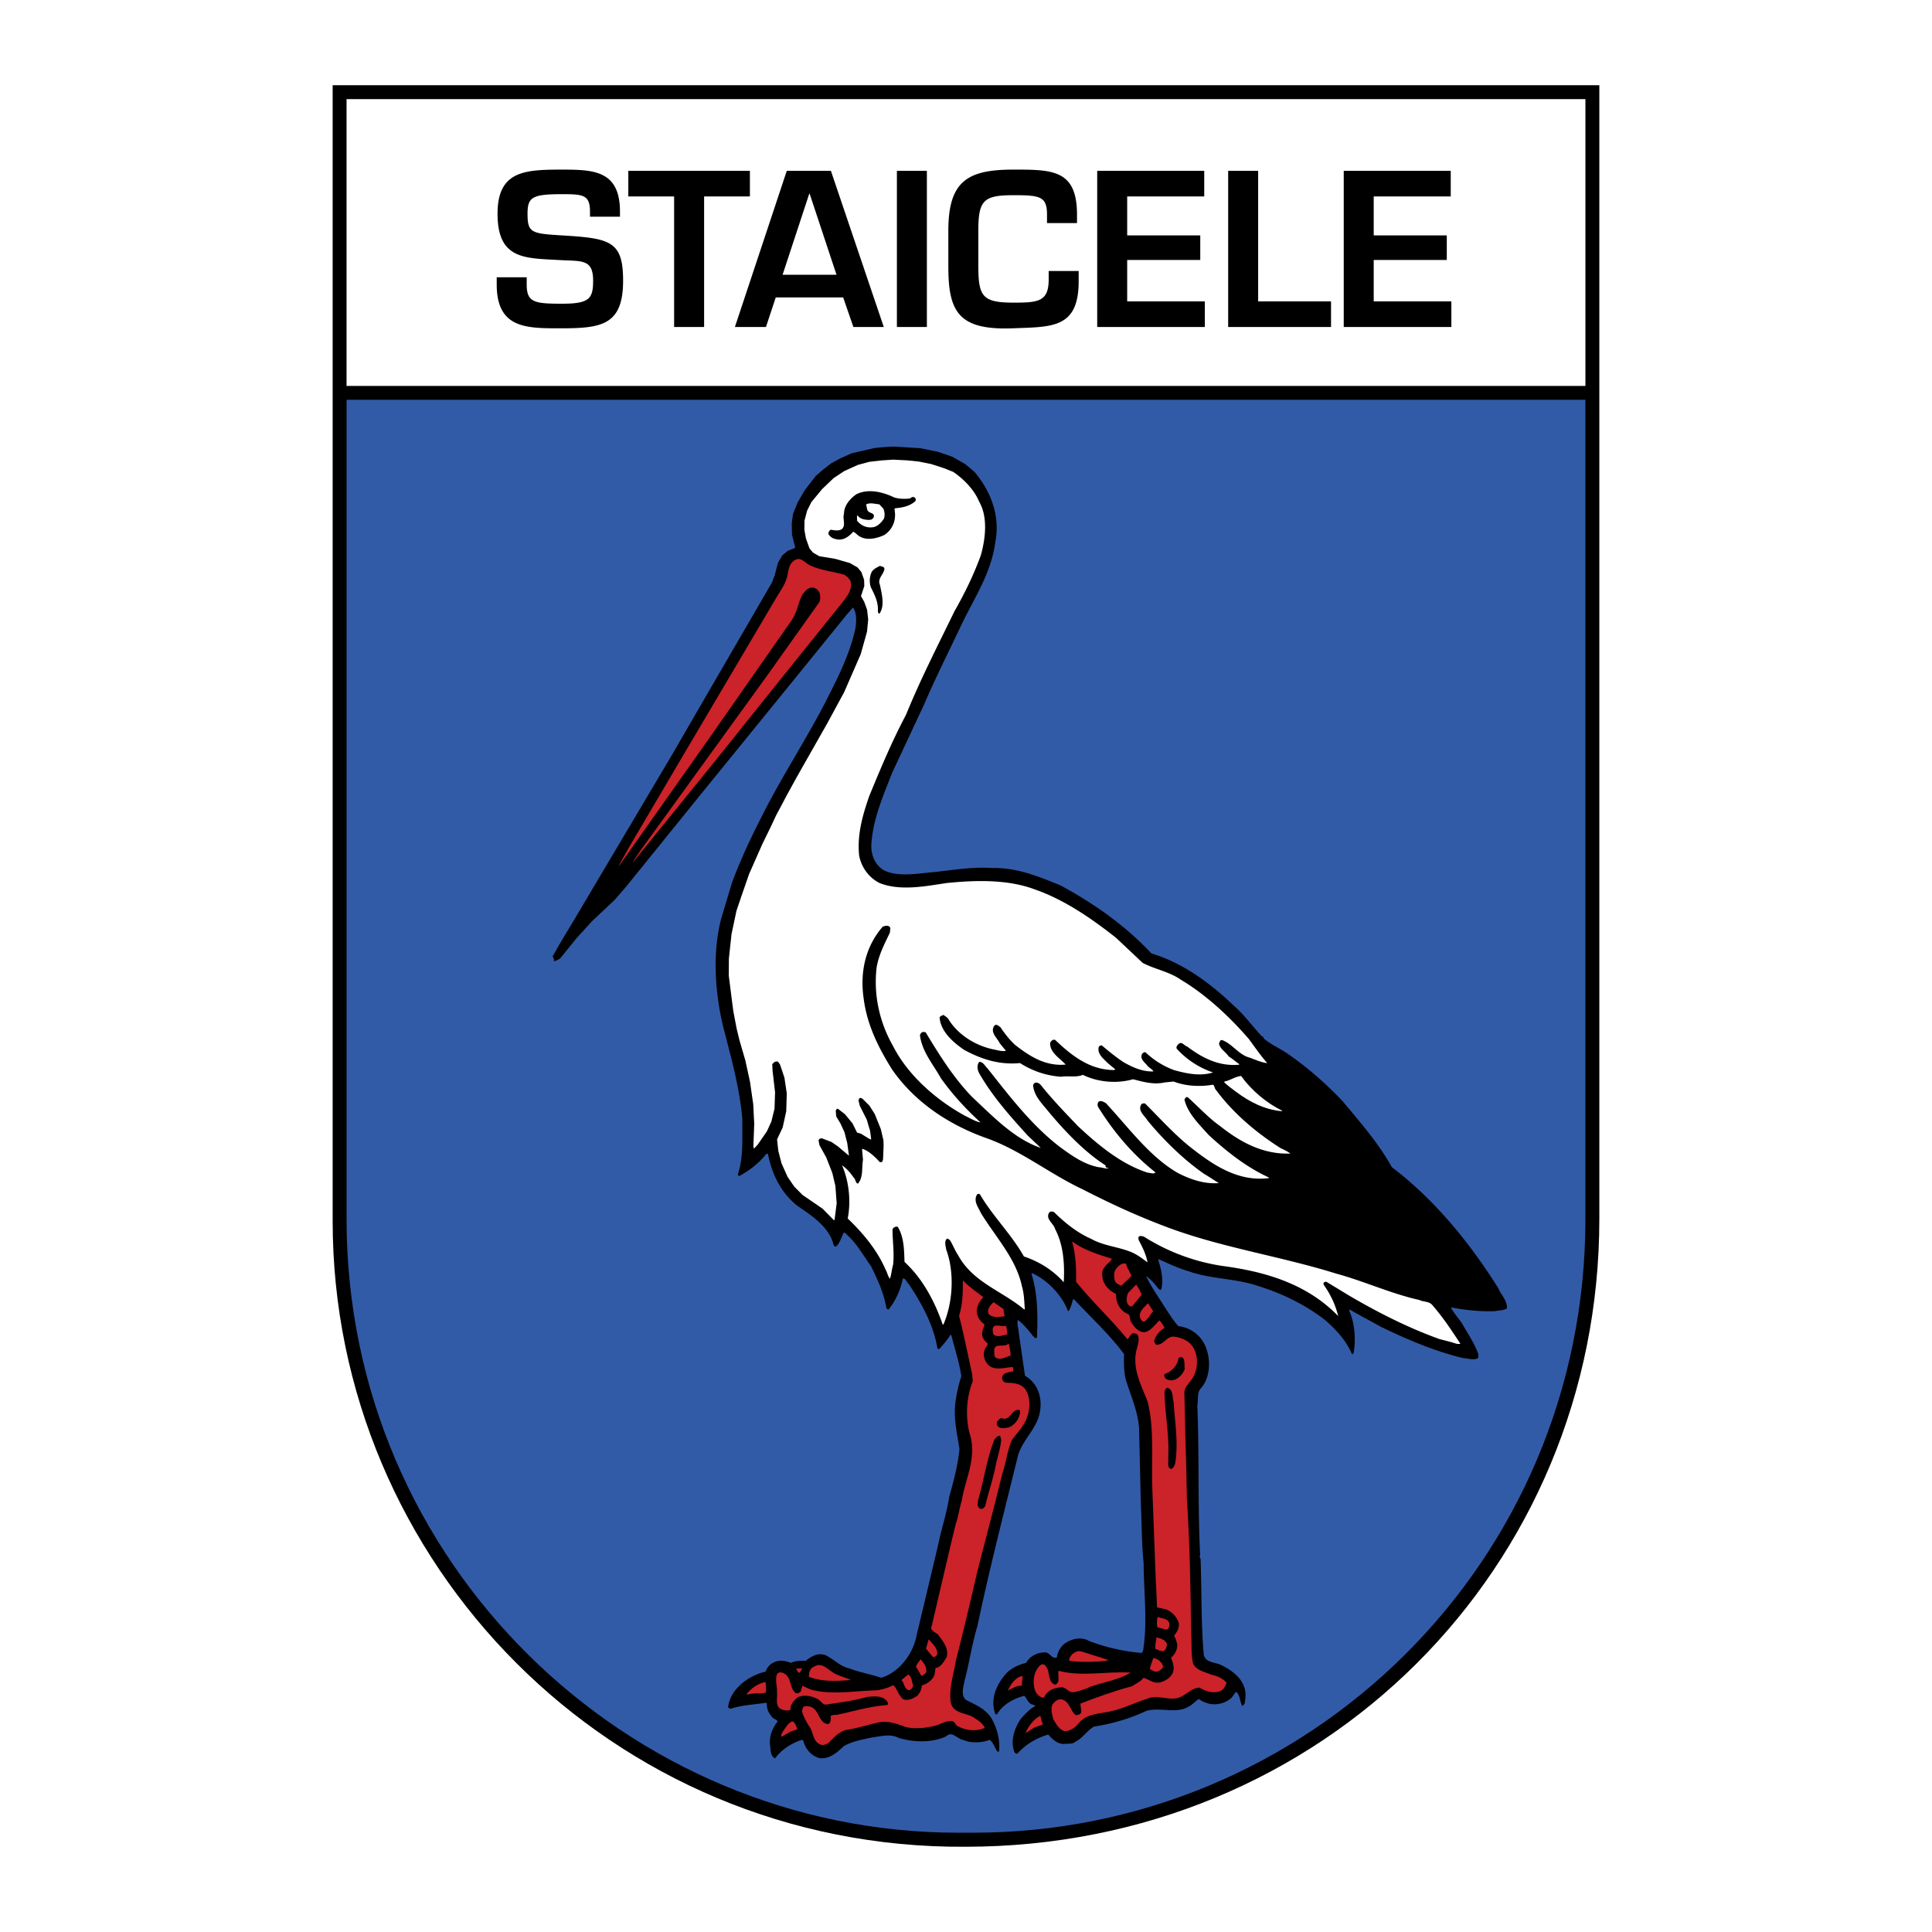 <svg xmlns="http://www.w3.org/2000/svg" width="2500" height="2500" viewBox="0 0 192.756 192.756"><g fill-rule="evenodd" clip-rule="evenodd"><path fill="#fff" d="M0 0h192.756v192.756H0V0z"/><path d="M159.566 8.504v113.113c0 34.76-27.533 62.635-63.272 62.635-35.316.221-63.105-28.34-63.105-62.42V8.504h126.377z"/><path fill="#fff" d="M34.576 38.503h123.602V9.889l-123.602.003v28.611z"/><path d="M158.178 39.89v81.727c0 34.295-27.691 61.287-61.193 61.234h-1.387c-33.022 0-61.021-26.939-61.022-61.234V39.89h123.602z" fill="#325ba7"/><path d="M49.558 27.661v.727c0 4.47 3.074 4.366 6.522 4.366 4.009 0 6.087-.377 6.087-4.76 0-3.968-1.309-4.217-6.107-4.508-3.033-.187-3.428-.249-3.428-2.16 0-1.662.478-1.953 3.448-1.953 2.098 0 2.784.062 2.784 1.745v.499h2.991v-.499c0-4.092-2.597-4.196-5.775-4.196-3.739 0-6.439.125-6.439 4.404 0 4.529 2.659 4.425 6.024 4.612 2.327.146 3.511-.166 3.511 2.057 0 1.807-.374 2.306-3.095 2.306-2.763 0-3.531-.125-3.531-1.911v-.727h-2.992v-.002zm20.69-8.06h4.57v-2.555H62.687v2.555h4.57v13.025h2.992V19.601h-.001zm13.877 10.075l1.018 2.95h3.033L82.9 17.046h-4.404l-5.176 15.58h3.099l.977-2.95h6.729zm-.666-2.264h-5.38l2.659-8.081h.042l2.679 8.081zm9.016-10.367h-2.991v15.58h2.991v-15.58zm14.978 5.214v-.852c0-4.466-2.432-4.487-6.314-4.487-4.592 0-6.523 1.122-6.523 6.107V26.6c0 4.549 1.038 6.381 6.523 6.152 3.863-.149 6.48 0 6.48-4.698v-1.018h-2.992v.852c0 2.223-1.08 2.306-3.488 2.306-3.137 0-3.531-.603-3.531-3.718v-3.449c0-3.053.518-3.552 3.531-3.552 2.617 0 3.322.125 3.322 1.932v.852h2.992zm5.006-2.658h7.688v-2.555h-10.678v15.58h10.738V30.07h-7.748v-4.134h7.291v-2.452h-7.291v-3.883zm13.066-2.556h-2.99v15.58h10.262V30.07h-7.271V17.045h-.001zm11.53 2.556h7.686v-2.555h-10.676v15.58h10.738V30.07h-7.748v-4.134h7.291v-2.452h-7.291v-3.883zM97.221 47.072c1.645 1.964 2.607 4.416 2.07 7.084-.398 2.971-2.025 5.417-3.305 8.043-1.278 2.717-2.633 5.388-3.82 8.151l-3.158 6.754c-.901 2.337-1.939 4.628-2.082 7.281.004 1.015.417 1.999 1.358 2.496 1.472.646 3.41.246 4.985.119 1.878-.204 3.727-.528 5.727-.399 2.484-.054 4.654.863 6.809 1.734 3.25 1.762 6.363 3.902 9.072 6.787 3.049.929 5.752 2.843 8.186 5.185 1.078.92 1.855 2.055 2.828 3.08.152.016.152.137.197.227.67.559 1.443.92 2.188 1.387 2.006 1.357 3.951 3.033 5.684 4.875 1.797 2.146 3.623 4.246 4.904 6.574 4.328 3.273 7.846 7.656 10.619 12.07.273.666.896 1.225.869 2.014-.332.229-.771.184-1.166.275-1.5.066-2.969-.096-4.365-.363l-.045.047c.305.559.762 1.043 1.111 1.586.564.998 1.234 1.951 1.602 3.025l.002.379c-.453.273-1.045.033-1.561.006-2.867-.703-5.537-1.846-8.18-3.123-1.031-.588-2.078-1.115-3.096-1.717l-.045.105c.564 1.285.676 2.832.439 4.271-.061.016-.107.121-.168.062-.549-1.303-1.6-2.48-2.77-3.461-2.066-1.568-4.344-2.637-6.74-3.371-2.139-.705-4.594-.65-6.717-1.4-1.078-.314-2.064-.781-3.066-1.232l-.029.092c.291.893.553 1.967.299 2.938-.105.107-.197-.045-.273-.059-.336-.469-.777-.969-1.248-1.285.488 1.014 1.16 1.982 1.783 2.965.459.695.885 1.406 1.447 2.041 1.137.102 2.201.871 2.658 1.914.596 1.287.572 3.166-.395 4.26-.438.441-.252 1.152-.371 1.729.197 4.939.035 10.031.279 14.941-.105.15.045.287.047.439.117 3.195.037 6.393.32 9.529.215.803 1.186.693 1.791 1.023.865.422 1.854 1.115 2.205 2.084.23.529.186 1.15.082 1.697a.596.596 0 0 1-.242.273c-.244-.453-.199-1.029-.596-1.406-.211.15-.301.424-.512.623-.59.516-1.408.717-2.195.566-.365-.119-.729-.225-1.018-.48-.363.213-.65.578-1.027.762-1.271.762-2.879.01-4.258.439-1.617.762-3.344 1.27-5.162 1.547-.725.383-1.162 1.188-1.873 1.508-.271.273-.771.186-1.182.23-.65.004-1.137-.496-1.533-.934-1.166.338-2.193.932-3.055 1.875-.166.105-.303-.061-.35-.211-.367-1.105.039-2.303.656-3.215.438-.502.859-.973 1.451-1.293-.107-.166-.32-.121-.457-.227-.318-.227-.41-.574-.639-.801-1.029.277-2.104.826-2.705 1.828a.221.221 0 0 1-.168.016c-.596-1.527.156-3.121 1.229-4.232a4.234 4.234 0 0 1 1.814-.885c.422-.699 1.133-1.064 1.936-1.053.471.029.654.68 1.139.512.105-.607.406-1.199.98-1.52.619-.381 1.559-.551 2.211-.143a19.386 19.386 0 0 0 5.293 1.209l.121-.213c.475-2.836.07-5.834.061-8.773-.203-1.895-.18-3.85-.277-5.789l-.18-7.666c-.127-1.787-.891-3.33-1.365-4.996-.139-.742-.172-1.605-.129-2.379-1.477-1.994-3.332-3.686-5.021-5.498h-.045c-.164.395-.225.85-.465 1.199l-.076-.016c-.582-1.559-2.041-3.084-3.59-3.775l-.029.121c.613 1.938.621 4.166.537 6.316-.15.152-.258-.059-.363-.104-.441-.59-.959-1.193-1.537-1.662-.135.426.064.848.08 1.273l.621 4.301c1.275.738 1.736 2.16 1.498 3.557-.252 1.727-1.869 2.916-2.242 4.598-1.375 5.598-2.811 11.164-4.002 16.82-.54 1.773-.806 3.67-1.285 5.459-.089.576-.404 1.41.128 1.895.881.467 1.881.842 2.506 1.764.596.982.918 2.178.814 3.377-.045.045-.166.045-.182 0-.273-.379-.381-.848-.746-1.148-.803.305-1.847.369-2.652.008-.591-.072-1.094-.936-1.698-.357-1.407.672-3.301.604-4.758.152-.805-.436-1.788-.145-2.652-.035-1 .215-1.984.385-2.815.873-.695.654-1.42 1.293-2.375 1.191-.758-.164-1.351-.799-1.596-1.541-.016-.105-.077-.271-.198-.287-1.014.322-1.997.932-2.676 1.844-.485-.195-.427-.848-.505-1.303-.094-.893.222-1.682.75-2.365-.062-.229-.365-.227-.517-.424-.35-.377-.579-.83-.55-1.377l-.076-.074c-1.182.186-2.394.221-3.499.588-.137 0-.349-.09-.273-.273.266-1.773 2.141-3.082 3.73-3.422.105-.408.452-.773.846-.928.499-.273 1.151-.154 1.667.057.438-.215.999-.217 1.484-.203.544-.457 1.209-.822 1.938-.582.819.375 1.504 1.146 2.383 1.324 1.032.406 2.154.584 3.201.943 1.665-.475 2.978-2.131 3.426-3.754l2.24-9.404c.328-1.652.883-3.244 1.135-4.928.434-1.531.853-3.094 1.014-4.717-.232-1.559-.617-3.104-.395-4.711.118-.879.312-1.744.582-2.562-.202-1.408-.661-2.74-.999-4.104l-.076-.045c-.301.486-.708.973-1.131 1.428l-.167-.014c-.402-2.379-1.531-4.449-2.856-6.445-.228-.197-.335-.621-.608-.574-.238 1.137-.69 2.17-1.414 3.082-.288 0-.244-.334-.305-.529-.277-1.348-.857-2.559-1.453-3.783-.822-1.135-1.479-2.391-2.633-3.34h-.091c-.256.471-.375 1.062-.798 1.396-.136-.016-.228-.166-.243-.287-.461-1.727-2.208-2.855-3.62-3.82-1.671-1.359-2.496-3.174-2.897-5.127-.091-.121-.197.016-.272.092-.694.881-1.616 1.535-2.539 2.068-.106.016-.212-.045-.197-.15.585-1.715.427-3.639.45-5.518-.284-3.24-1.158-6.254-1.926-9.266-.815-3.422-1.087-7.498-.129-10.911l1.019-3.398c.84-2.245 1.863-4.446 2.962-6.587 2.062-4.144 4.699-8.062 6.746-12.191 1.098-2.156 2.121-4.296 2.628-6.677.073-.697.131-1.455-.265-1.999l-.588.669L79.063 68l-9.128 11.23-7.484 9.254-1.117 1.292-2.266 2.129-1.509 1.657-1.69 2.082-.484.244h-.106l-.044-.088c-.016-.122.213.333-.093-.394l.724-1.276 1.431-2.384 9.656-16.278 3.615-6.241 6.462-11.13.27-.729.314-1.213.437-.744.544-.457.696-.275.045-.076-.322-1.257-.02-1.136.118-.91.466-1.168.723-1.246 1.086-1.397.695-.608.846-.655.892-.488 1.165-.52 2.271-.523.969-.094.939-.049 2.607.158 1.774.357 1.457.495 1.291.738.928.772z"/><path d="M95.1 47.079c1.063.724 2.097 1.781 2.585 2.961.9 1.558.635 3.71.172 5.364-.707 1.942-1.609 3.794-2.633 5.586-1.655 3.415-3.401 6.8-4.828 10.321-1.4 2.626-2.542 5.373-3.669 8.105-.646 1.866-1.229 3.838-1.01 5.943.216 1.136.932 2.179 2.025 2.735 2.048.826 4.547.333 6.698.007 2.939-.298 6.105-.37 8.761.621 2.943 1.021 5.586 2.829 8.139 4.836l2.66 2.506c1.215.646 2.654.869 3.811 1.684 2.443 1.447 4.83 3.65 6.764 5.887.607.816 1.172 1.646 1.857 2.434-.623-.074-1.184-.346-1.775-.555-1.016-.254-1.688-1.328-2.658-1.719-.258-.121-.318.168-.377.32.092.545.654.814.959 1.283.379.227.713.543 1.062.77l-.029.061c-2.031.174-3.67-.684-5.189-1.83-.273-.061-.547-.574-.865-.209-.15.121-.271.365-.104.5a8.608 8.608 0 0 0 3.568 2.307c-1.271.414-2.682.1-3.879-.229a8.251 8.251 0 0 1-2.871-1.793.396.396 0 0 0-.332.182c-.256.516.32.863.609 1.256.184.166.41.271.533.482-1.076.051-2.123-.416-3.049-.959-.715-.482-1.443-1.07-2.098-1.629-.121-.029-.332.062-.332.229-.104.652.473 1.074.914 1.527l.76.633-.137.062c-2.379-.008-4.186-1.395-5.873-3.01-.26-.076-.426.152-.5.305-.027.984.99 1.527 1.553 2.16-1.998.189-3.594-.82-5.068-1.982-.576-.543-1.018-1.117-1.445-1.752-.182-.121-.426-.377-.621-.119-.422.652.307 1.195.566 1.74l.609.74c-.41.092-.926-.088-1.35-.162-1.652-.373-3.308-1.352-4.298-2.848-.107-.258-.38-.439-.608-.574-.136.092-.318.107-.362.273.11 1.379 1.342 2.467 2.451 3.219 1.67.904 3.475 1.52 5.566 1.314 1.244.783 2.596 1.264 4.125 1.365.713-.123 1.471.1 2.152-.189 1.457.723 3.367.912 5.002.438 1 .254 2.047.568 3.137.322l.91-.094c1.152.449 2.607.551 3.91.318.197.076.152.348.305.5 1.736 2.357 4.076 4.318 6.461 5.826.334.166.697.316.971.543-2.711.1-4.959-1.121-6.994-2.734-1.125-.783-2.205-1.963-3.238-2.883-.182-.09-.258.123-.332.229.322 1.363 1.434 2.434 2.391 3.508 1.871 1.734 3.861 3.273 6.031 4.268v.061c-3.09.389-5.58-1.314-7.875-3.125-1.596-1.283-2.98-2.824-4.455-4.303-.107-.061-.258-.016-.363.031-.469.652.322 1.18.611 1.68 1.629 1.965 3.561 3.852 5.625 5.299.486.271.941.604 1.428.889v.031c-1.455.096-2.76-.369-3.973-.971-2.871-1.611-5.033-4.635-7.268-7.021-.213-.105-.441-.271-.699-.148a.483.483 0 0 0-.059.545c1.494 2.42 3.426 4.73 5.721 6.525-.182.199-.5.033-.758.033-2.623-.84-4.873-2.68-7.002-4.672-1.293-1.359-2.539-2.645-3.695-4.094-.107-.105-.258-.227-.441-.227-.15-.029-.271.137-.316.244.064 1 .764 1.709 1.357 2.436 1.689 2.039 3.682 4.184 5.883 5.586-.074.211.137.256.305.256h.016c-.273.137-.652-.074-.971-.072-1.471-.268-2.686-1.127-3.902-2.018-2.855-2.188-5.062-5.104-7.24-7.854-.258-.242-.426-.65-.82-.648-.256.318-.193.742-.041 1.074 1.266 2.254 3.076 4.309 4.871 6.273l1.307 1.238c-2.625-.887-4.723-3.092-6.836-5.068-1.886-1.949-3.257-4.172-4.599-6.379-.061-.15-.212-.105-.334-.121a.435.435 0 0 0-.286.336c.202 1.619 1.313 2.889 2.091 4.281 1.142 1.602 2.48 3.066 3.955 4.41-.5-.09-1.016-.406-1.517-.646-2.854-1.551-5.696-4.01-7.207-6.961-1.311-2.299-1.973-5.023-1.648-7.828.207-1.289.795-2.382 1.336-3.52-.016-.197.09-.379-.017-.545-.213-.211-.516-.104-.712-.028-1.69 1.945-2.288 4.478-1.9 7.144.328 2.635 1.472 4.92 2.844 7.111 2.375 3.416 5.899 5.602 9.464 6.861 3.369 1.201 6.256 3.541 9.488 5.059 2.58 1.326 5.223 2.559 7.938 3.596 5.584 2.191 11.695 3.049 17.443 4.848 2.807.764 5.402 1.982 8.268 2.623.41.211.986.104 1.32.541 1.064 1.225 1.918 2.523 2.771 3.824-.152.045-.379.016-.531-.043-.516-.166-1.031-.285-1.547-.42-3.125-1.125-6.1-2.631-8.984-4.318l-2.279-1.385c-.121-.045-.227.016-.316.092l.016.182c.684.967 1.174 1.996 1.449 3.131-3.102-3.201-7.197-4.414-11.473-4.99a20.23 20.23 0 0 1-7.92-2.941c-.168-.031-.486-.166-.545.137l.045.229c.381.711.732 1.422.873 2.209-.549-.408-1.125-.846-1.732-1.07-1.273-.496-2.684-.596-3.883-1.273-1.352-.588-2.598-1.568-3.691-2.654a.45.45 0 0 0-.455-.029c-.529.654.412 1.135.551 1.725.824 1.559.951 3.453.852 5.287-1.109-1.254-2.508-2.084-3.979-2.578-1.205-2.162-3.135-4.051-4.385-6.197-.062-.061-.213-.061-.273 0-.422.654.111 1.289.369 1.863 1.465 2.404 3.533 4.564 4.104 7.35.213.697.217 1.484.279 2.227l-.061.047c-2.188-1.842-5.086-2.68-6.58-5.387-.32-.484-.519-1.014-.809-1.498-.106-.076-.229-.271-.379-.119-.211.287-.058.711-.012 1.029.841 2.285.67 5.271-.277 7.473h-.076c-.795-2.285-1.956-4.525-3.81-6.246-.034-1.211-.054-2.469-.664-3.482-.151-.09-.303.002-.423.078l-.106.137c-.011 1.15.19 2.332.058 3.529-.134.471-.163.955-.313 1.41-.228-.227-.26-.619-.443-.906-.81-1.893-2.209-3.6-3.775-5.094.342-1.729.124-3.729-.564-5.303.47.316.851.771 1.171 1.238.213.166.123.5.412.59.558-.652.358-1.547.507-2.381l-.095-1.061.06-.029c.668.24 1.246.814 1.717 1.326l.227-.016.09-.258.056-1.334-.017-.574-.261-1.121-.612-1.514-.533-.832-.684-.678-.167-.092-.167.062-.06.211.123.516.702 1.391.138.484.185.605.108.803-.015.092-.197-.09-.805-.498-.385-.107-.458-.924-.746-.906-.699-.543h-.121l-.105.182.048.576.427.711.397.861.276 1.092.171 1.227-.015.016-1.094-.922-.638-.438-.986-.375-.212.062-.09.15.092.484.671 1.211.612 1.559.308 1.303.127 1.727-.206 1.623c-.015.045.09-.092-.061.074l-1.141-1.162-2.005-1.373-.821-.83-.67-.982-.595-1.33-.323-1.242-.125-1.152.557-1.184.358-1.623.054-1.787-.233-1.561-.429-1.285-.152-.242-.122-.105-.272.045-.242.229.032.652.25 2.166-.055 1.637-.313 1.273-.451.986-.905 1.307-.332.365-.061.029-.046-.227.083-2.229-.098-1.953-.326-2.258-.462-2.119-.583-1.998-.277-1.135-.339-1.773-.14-1.074-.312-2.469.009-1.698.264-2.456.492-2.32.555-1.638.706-2.033 1.308-2.96.888-1.821.481-1.032 1.144-2.155.843-1.534.452-.805 2.681-4.722 1.686-3.112 1.654-3.794.628-2.245.117-1.212-.109-.97-.291-.802-.32-.56.33-1.001-.017-.621-.276-.787-.38-.453-.759-.437-1.457-.419-1.607-.267-.623-.362-.35-.423-.352-.983-.155-.863.012-.924.254-.971.437-.88 1.071-1.292 1.148-1.095 1.059-.701 1.346-.61 1.135-.308 1.197-.14 1.197-.08 1.395.071 1.152.117 1.259.253 1.244.405.94.373z" fill="#fff"/><path d="M90.791 49.731c.121-.091.272-.213.439-.108.152.09.167.272.092.379-.559.502-1.271.641-1.998.704l-.09.076c.231 1.045-.145 2.031-1.006 2.595-.787.367-1.892.628-2.652.009-.137-.105-.274-.272-.456-.332-.483.547-1.088.958-1.832.703a.977.977 0 0 1-.638-.482c0-.167.075-.334.241-.425.379.06.773.149 1.106-.064.423-.396.042-1.031.207-1.516-.003-.818.601-1.518 1.236-1.959 1.195-.595 2.636-.221 3.744.305.485.164 1.076.177 1.607.115z"/><path d="M88.142 50.755c.122.318.154.651.064.97-.256.395-.604.76-1.042.867-.682.124-1.273-.147-1.669-.661.06-.167-.062-.394.059-.515.229.333.607.422.986.451.273.029.576-.017.651-.335.043-.44-.562-.271-.669-.695l-.108-.515c.423-.213.909-.033 1.318-.004l.41.437z" fill="#fff"/><path d="M80.843 56.417c1.032.481 2.199.599 3.322.898.288.121.562.392.699.665.216.908-.403 1.577-.901 2.23l-4.149 5.151-8.736 10.896-7.74 9.543-.242.243.889-1.306 12.487-17.243 5.217-7.337c.196-.258.149-.652.103-.94-.092-.272-.335-.529-.638-.588-.485-.09-.863.352-1.104.701-.437.835-.524 1.805-1.082 2.58L70.75 73.667 61.899 86.2l-.196.213.979-1.746 4.896-8.321 9.867-16.703c.452-.774 1.055-1.534 1.158-2.474.104-.47.193-.956.632-1.245.635-.472 1.092.268 1.608.493z" fill="#cc2229"/><path d="M88.239 56.756c-.059.561-.724.942-.449 1.592.185.909.507 2.06-.036 2.864-.151.016-.152-.151-.168-.257.058-.895-.339-1.635-.705-2.376a2.094 2.094 0 0 1 .101-1.546c.227-.304.529-.426.816-.579.167.09.41.045.441.302z"/><path d="M123.828 107.35c1.037 1.451 2.525 2.688 4.074 3.455v.061c-1.758-.16-3.246-.928-4.645-1.982-.379-.287-.76-.559-1.123-.906l.045-.076c.575-.109 1.028-.49 1.649-.552z" fill="#fff"/><path d="M110.906 125.578l-.029.152c-.393.395-.969.775-.904 1.412-.027.834.566 1.59 1.324 1.92.123.242.018.545.139.758.139.574.58 1.104 1.143 1.299.211.182.107.484.244.727.289.498.717 1.072 1.367 1.07.605-.107 1.027-.73 1.467-1.172.258.166.379.484.531.74-.482.275-.891.762-1.025 1.262 0 .168.062.379.244.424.727-.002 1.012-.912 1.77-.809s1.533.434 1.914 1.145c.488.861.432 2.195-.127 3.016-.301.486-.846.867-.797 1.518.055 2.561.109 5.197.193 7.684l.055 2.758c.289 4.424.365 8.938.426 13.438.08 1.076-.037 2.092.193 3.076.412.742 1.184.783 1.791 1.084.576.105 1.139.346 1.549.799-.09.318-.256.623-.543.805-.74.336-1.561.051-2.168-.311-.758.033-1.27.688-1.936.961-1.059.443-2.215-.34-3.258.148-1.242.383-2.375.979-3.648 1.256-1.104.246-2.348.219-3.162 1.133-.348.484-.83.805-1.377.852-.605-.088-.926-.77-1.201-1.207-.107-.455-.291-1.029-.064-1.484.211-.273.498-.518.877-.488.818.164.867 1.104 1.414 1.57.242 0 .576-.062.574-.381l-.094-.758c1.666-.656 3.391-1.27 5.162-1.744.377-.273.861-.443 1.133-.838.547.135.957.604 1.639.465.484-.123.984-.398 1.254-.885.256-.5.057-1.09-.141-1.574.408-.365.678-.867.602-1.428-.092-.256-.139-.559-.307-.756.271-.379.588-.805.465-1.32-.199-.621-.762-1.209-1.414-1.373l-.742-.15c-.049-.908-.068-1.848-.131-2.756l-.334-8.879c-.133-2.984.236-6.107-.486-8.939-.658-1.648-1.619-3.434-1.049-5.301.105-.408.27-.91.07-1.303-.121-.182-.334-.15-.5-.18-.256.137-.316.41-.482.578l-.076-.016c-1.598-1.965-3.529-3.746-5.096-5.695.041-1.348-.041-2.773-.393-4.014 1.198.858 2.563 1.278 3.944 1.711z" fill="#cc2229"/><path d="M112.592 126.664l.291.605c-.258.379-.695.639-.982 1.004-.273-.105-.652-.24-.699-.59-.047-.348-.094-.697.088-1 .227-.305.572-.715 1.027-.609.122.166.122.424.275.59zM98.068 129.381l.002.092c-.453.455-.754 1.123-.539 1.775.105.348.381.68.699.891-.119.426-.361.865-.178 1.305.123.242.291.453.502.588-.014.213-.225.41-.314.623-.166.41-.074.955.201 1.318.578.877 1.699.479 2.576.414.092.105.092.273.078.424-.379.123-.955.064-1.104.564-.061.258.092.5.35.576.652.027 1.41.025 1.896.584.578.709.566 1.953.252 2.816-.27.865-.965 1.549-1.521 2.309-.482 1.062-.584 2.275-.975 3.398-.791 3.246-1.643 6.461-2.48 9.707a384.848 384.848 0 0 1-2.136 8.887c-.223 1.381-.703 2.699-.531 4.154.262 1.303 1.746 1.01 2.537 1.719.334.166.699.498.867.861-.803.396-1.924.264-2.683-.158-.243-.105-.274-.424-.547-.514-.667-.072-1.135.322-1.726.461-.923.23-2 .355-2.939.131-.88-.33-1.881-.705-2.88-.414-1 .23-1.968.537-2.998.693-.757.17-1.255.73-1.813 1.309-.257.139-.56.291-.849.141-.713-.301-.655-1.195-1.052-1.756-.32-.482-.595-.996-.748-1.557.06-.168.044-.379.226-.471.272-.062.606-.033.849.148.698.438.626 1.543 1.566 1.615.272-.182.226-.531.224-.818.257-.152.561-.062.833-.154 1.59-.34 3.134-.814 4.786-.926.166-.062.059-.273.014-.363-.472-.621-1.305-.512-1.987-.449-1.317.369-2.71.555-4.074.758-.378.062-.546-.377-.835-.527-.577-.316-1.381-.496-2.001-.205-.408.305-.801.744-.753 1.275-.379.107-.834.033-1.123-.209-.365-.377-.17-.953-.217-1.453.043-.652-.216-1.287-.007-1.895.091-.229.379-.199.576-.154.956.375.612 1.545 1.326 2.041.197.045.333-.047.469-.168l.165-.576c.318.135.652.316 1.001.42 2.002.494 4.198.092 6.304.039a4.682 4.682 0 0 0 1.756-.521c.44.379.488 1 1.005 1.406.5.18 1.03-.08 1.423-.369.257-.289.392-.607.436-1.016.515-.139 1.12-.551 1.27-1.111l.089-.621c.56-.078.846-.67 1.117-1.096.209-.818-.293-1.469-.765-2.104-.214-.379-.972-.451-.731-.998.806-3.412 1.583-6.809 2.404-10.205.271-.715.343-1.518.583-2.246.341-2.152 1.5-4.232.856-6.549-.521-1.711-.393-3.832.253-5.41l-.063-.713c-.431-1.938-.816-3.922-1.308-5.828.36-1.078.386-2.291.382-3.518.638.636 1.336 1.132 2.004 1.63zM113.918 129.16l-.934 1.139c-.107.092-.244.031-.318-.029-.381-.316-.262-.908-.111-1.287l.801-.82c.212.286.396.649.562.997z" fill="#cc2229"/><path d="M100.229 131.314c-.5.092-1.258.215-1.623-.268-.123-.439.193-.834.527-1.123l.971.662.125.729zM115.061 130.822c-.316.334-.496.775-.904 1.049-.229 0-.35-.242-.412-.408-.168-.621.406-1.002.754-1.412h.061l.501.771zM100.383 132.283c.062.271.107.545.125.848-.426.062-.863.307-1.289.08-.213-.15-.137-.379-.184-.59.074-.666.908-.215 1.348-.338zM100.662 134.115c.062.379.184.758.17 1.137-.469.123-.922.457-1.453.232-.229-.15-.168-.455-.186-.697-.047-.879.984-.307 1.377-.701l.092.029z" fill="#cc2229"/><path d="M118.203 136.6c-.166.439-.588.941-1.072 1.08a1.12 1.12 0 0 1-.803-.104c-.123-.137-.26-.363-.109-.5.652-.199 1.285-.867 1.359-1.564a.293.293 0 0 1 .408-.062c.274.286.155.771.217 1.15zM117.094 139.893c.127 2.014.498 4.119.143 6.166-.076.197-.166.439-.408.502-.439-.15-.215-.758-.277-1.121.129-2.227-.332-4.393-.371-6.574.045-.182.137-.35.256-.41.651.148.502.921.657 1.437zM101.775 140.779c-.012.637-.389 1.229-.963 1.564-.35.121-.773.23-1.152.049a.46.46 0 0 1-.168-.576c.182-.15.285-.439.59-.273.758.117.875-.988 1.604-.869l.089.105zM99.893 143.65c-.088.879-.357 1.668-.537 2.486-.268 1.41-.732 2.73-1.062 4.109-.105.213-.332.396-.559.244-.273-.164-.184-.559-.154-.816.598-2.002.863-4.141 1.645-6.082.166-.152.303-.381.561-.336l.106.395z"/><path d="M116.686 162.033c-.061.211-.014.514-.316.561l-.895-.238c-.092-.35-.033-.697.012-1.031.423.165 1.091.116 1.199.708zM116.42 164.004c-.014.271-.059.59-.332.729-.303.031-.529-.135-.803-.209-.062-.379.057-.789.102-1.168.379.105.865.224 1.033.648zM92.673 163.586c.38.424.958.906.808 1.527-.105.152-.287.26-.438.168l-.654-.785.254-.91h.03zM110.621 165.629c-.682.17-1.408.158-2.166.176-.621.002-1.197-.012-1.789-.115 0-.41.377-.789.756-.912.227-.107.455-.002.697.059l2.502.792zM116.049 166.262c-.045.229-.256.334-.438.457-.318.184-.637-.059-.881-.193.029-.365.24-.729.33-1.107.456.058.866.405.989.843zM92.411 166.83c-.121.182-.287.35-.499.35-.168-.287-.336-.605-.533-.893.105-.273.301-.516.482-.744.305.379.639.801.55 1.287zM83.366 167.014c.486.24 1.062.375 1.517.6-1.454.127-2.924.178-4.183-.318.014-.363.072-.863.526-1.018.816-.534 1.441.419 2.14.736zM104.578 166.682c.109.5.096 1.211.703 1.406.545-.213.225-.926.328-1.395 2.32.627 4.805.027 7.199.186-1.18.703-2.604.934-3.906 1.363-.604.275-1.225.504-1.891.598-.471-.043-.699-.574-1.199-.496-.682.062-1.393.338-1.648 1.037-.334.031-.623-.271-.82-.543-.352-.787-.279-1.818.234-2.471.551-.693.818-.109 1 .315zM79.789 166.889c-.227.031-.213-.271-.38-.377.167-.076.424-.047.636-.047l-.256.424zM91.098 168.184c-.015.182-.211.379-.362.455-.546-.074-.487-.711-.792-1.027l.665-.549c.38.21.366.742.489 1.121zM102.02 167.221c.018.303-.104.621-.041.939-.531.018-.984.275-1.424.506.24-.562.754-1.367 1.465-1.445zM76.383 167.811c.001.332.108.711.003 1.076-.561.107-1.242.004-1.802.172l-.106-.014c.482-.639 1.147-1.08 1.905-1.234zM103.791 171.184c.092.273.109.592.275.85-.271.137-.619.213-.922.352-.271.197-.561.365-.832.533.272-.653.799-1.399 1.479-1.735zM79.551 172.496c-.197.168-.545.17-.772.322l-.801.457c-.122-.152.06-.365.134-.531.272-.35.498-.865.952-1.004.288.121.35.485.487.756z" fill="#cc2229"/></g></svg>